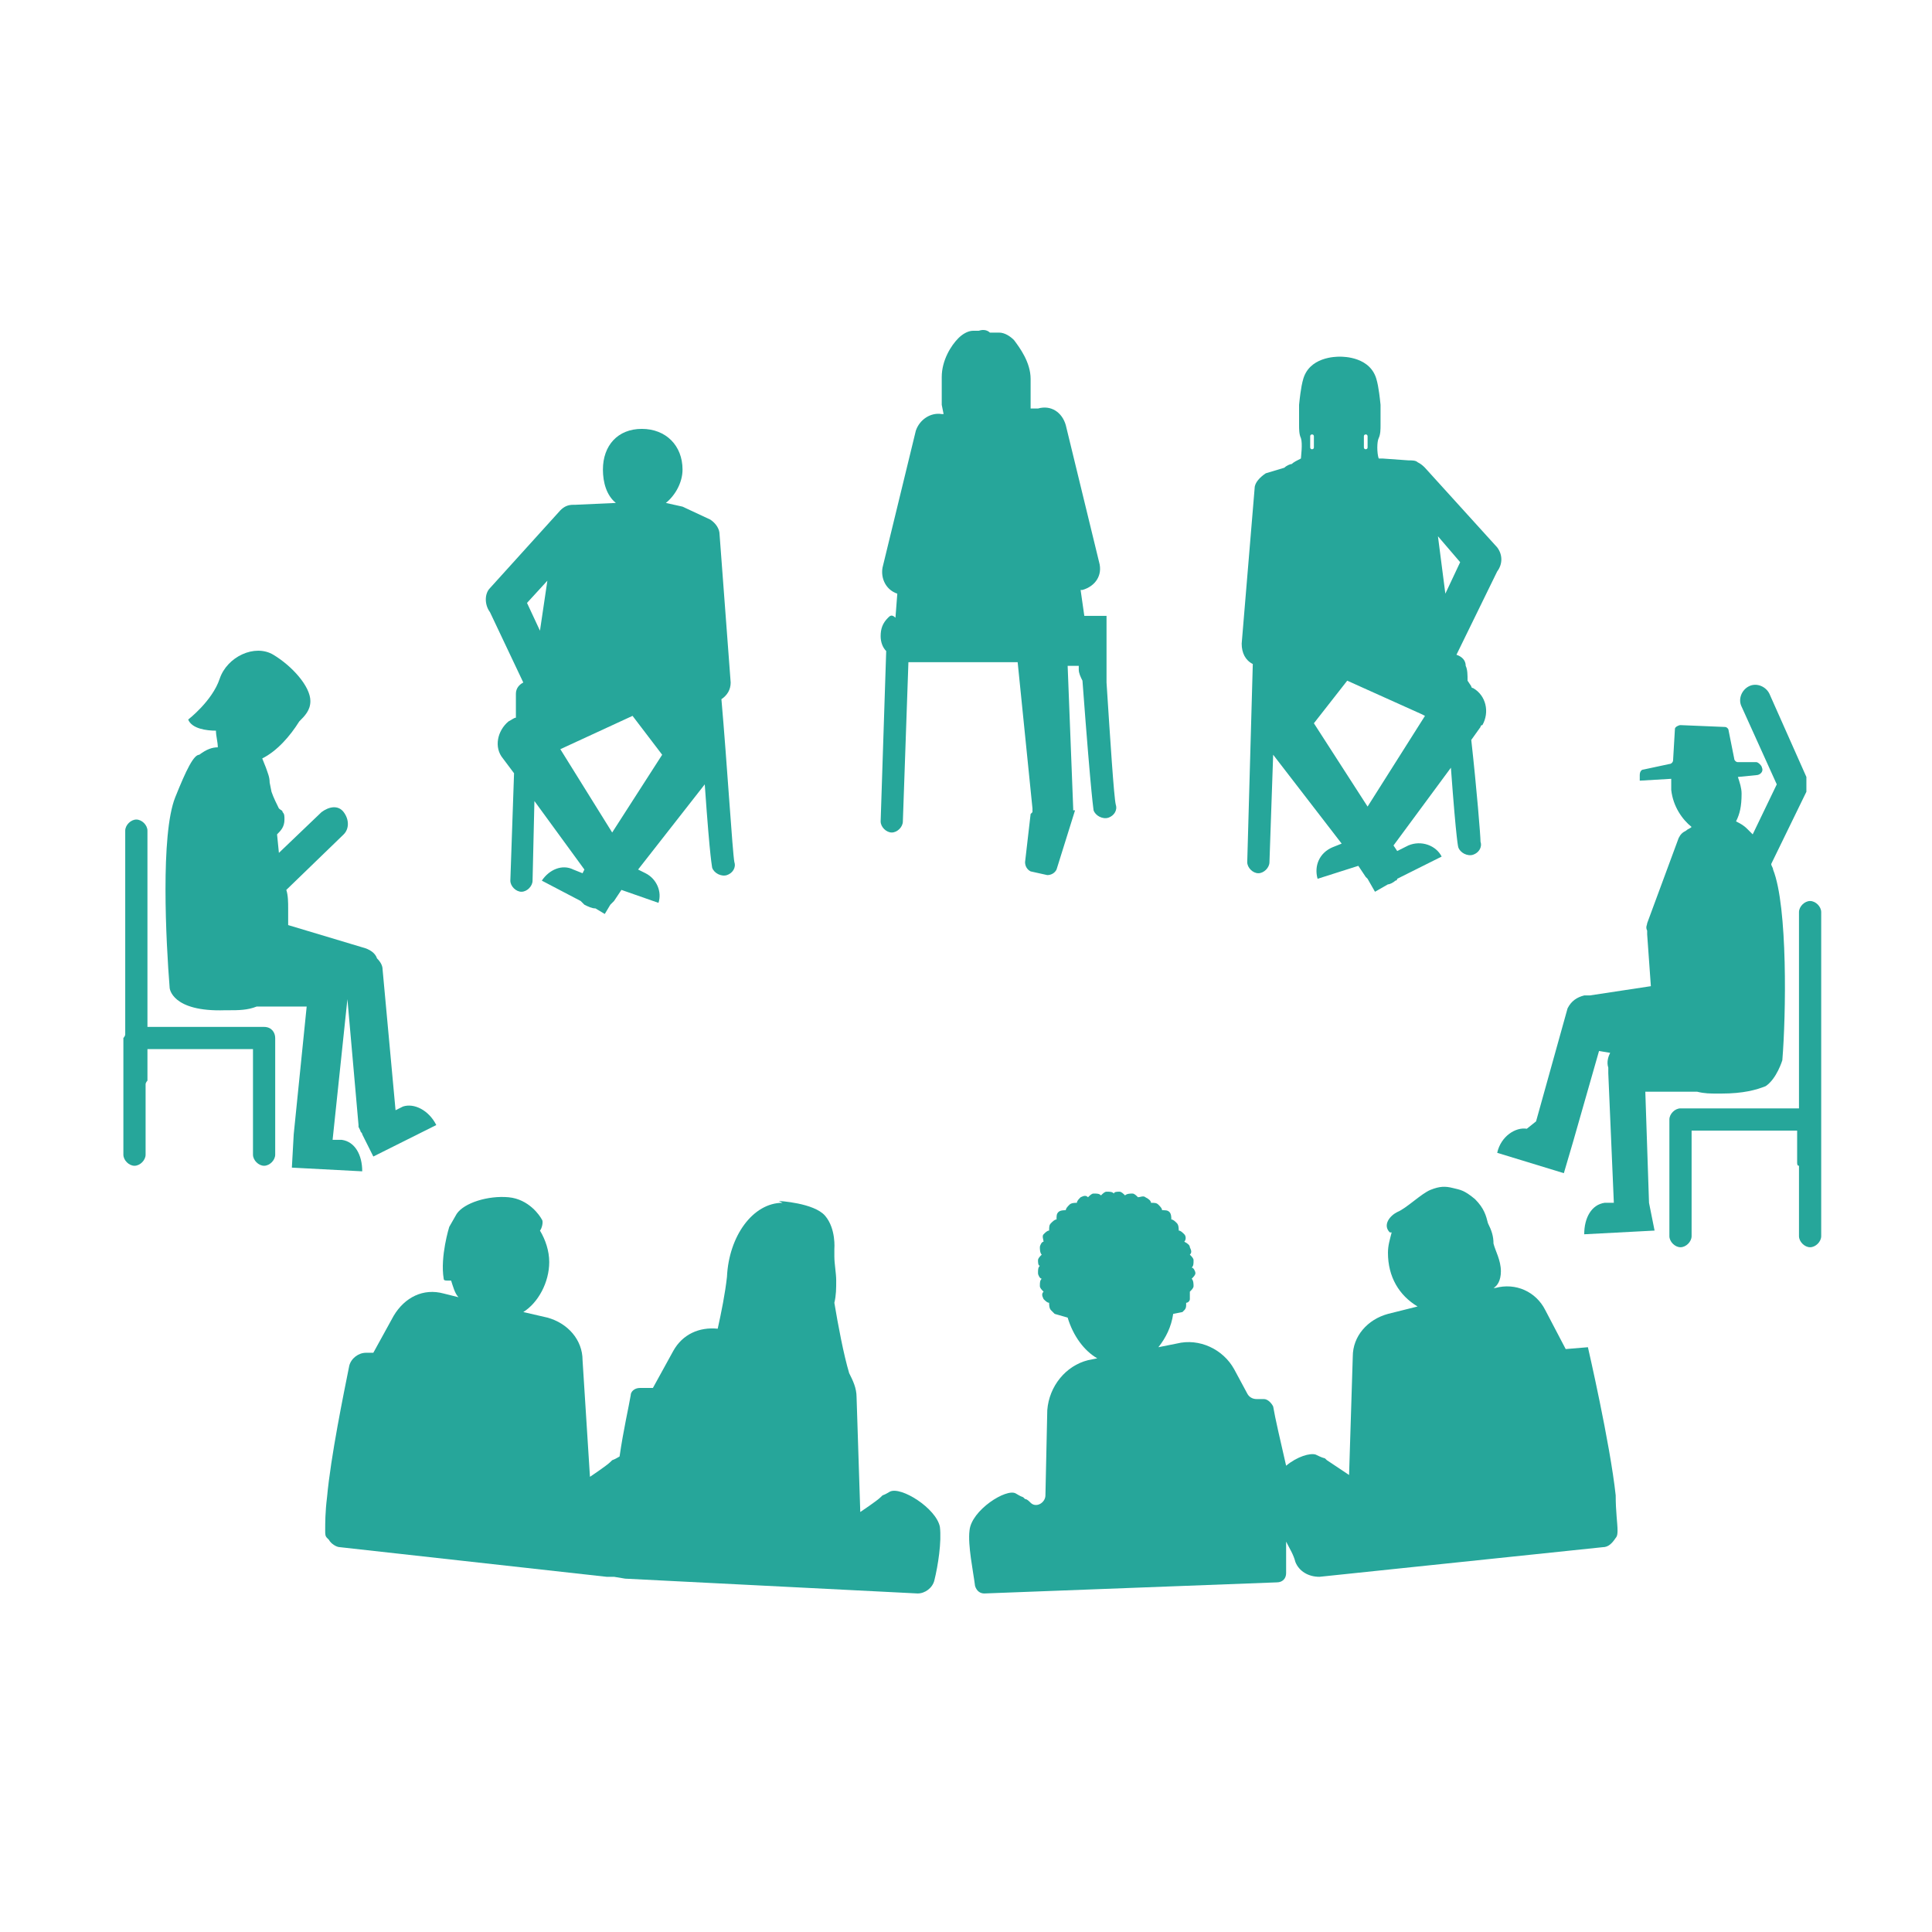 <?xml version="1.0" encoding="utf-8"?>
<!-- Generator: Adobe Illustrator 23.0.3, SVG Export Plug-In . SVG Version: 6.00 Build 0)  -->
<svg version="1.1" id="Layer_1" xmlns="http://www.w3.org/2000/svg" xmlns:xlink="http://www.w3.org/1999/xlink" x="0px" y="0px"
	 viewBox="0 0 72 72" style="enable-background:new 0 0 72 72;" xml:space="preserve">
<style type="text/css">
	.st0{fill:#26A69A;}
</style>
<g>
	<g transform="translate(50 50) scale(0.69 0.69) rotate(0) translate(-50 -50)">
		<g>
			<path class="st0" d="M-6.6,38.8l-0.1,1.8l3.8,0.2c0-0.9-0.4-1.6-1.1-1.7h-0.5l0.8-7.6l0.6,6.8c0,0,0,0,0,0.1l0,0l0.1,0.2
				c0,0.1,0.1,0.1,0.1,0.2l0.6,1.2l3.4-1.7c-0.4-0.8-1.2-1.2-1.8-1l-0.4,0.2l-0.7-7.6c0-0.2-0.1-0.4-0.3-0.6
				c-0.1-0.3-0.4-0.5-0.8-0.6l-4-1.2v-0.9c0-0.3,0-0.7-0.1-1l0,0l3.1-3c0.3-0.3,0.3-0.8,0-1.2s-0.8-0.3-1.2,0l-2.3,2.2l-0.1-1
				c0.2-0.2,0.4-0.4,0.4-0.8c0-0.2,0-0.3-0.1-0.4c0-0.1-0.1-0.1-0.2-0.2c-0.1-0.2-0.3-0.6-0.4-0.9l-0.1-0.5c0-0.3-0.1-0.5-0.2-0.8
				l-0.2-0.5c0.8-0.4,1.5-1.2,2-2c0.3-0.3,0.6-0.6,0.6-1.1c0-0.8-1-1.9-2-2.5s-2.5,0.1-2.9,1.3c-0.4,1.2-1.7,2.2-1.7,2.2
				c0.2,0.5,1,0.6,1.5,0.6c0,0.3,0.1,0.6,0.1,0.9c-0.3,0-0.6,0.1-1,0.4c-0.3,0-0.7,0.8-1.3,2.3c-0.8,2-0.5,7.8-0.3,10.3
				c0,0,0.1,1.3,3,1.2c0.1,0,0.1,0,0.2,0c0.5,0,1,0,1.5-0.2h2.7L-6.6,38.8L-6.6,38.8z"/>
			<path class="st0" d="M66.6,42.5l-0.2-6c0.8,0,1.9,0,2.8,0c0.4,0.1,0.7,0.1,1.1,0.1c0.1,0,0.1,0,0.2,0c1.2,0,1.9-0.2,2.4-0.4
				c0.6-0.4,0.9-1.4,0.9-1.4c0.2-2.4,0.3-8.3-0.5-10.3c0-0.1-0.1-0.2-0.1-0.3l1.9-3.9l0,0v-0.1v-0.1V20v-0.1v-0.1v-0.1
				c0,0,0,0,0-0.1v-0.1l0,0l-2-4.5c-0.2-0.4-0.7-0.6-1.1-0.4c-0.4,0.2-0.6,0.7-0.4,1.1l1.9,4.2l-1.3,2.7c-0.1-0.1-0.2-0.2-0.3-0.3
				c-0.2-0.2-0.4-0.3-0.6-0.4c0.2-0.4,0.3-0.8,0.3-1.5c0-0.3-0.1-0.6-0.2-0.9l1-0.1c0.2,0,0.4-0.2,0.3-0.4c0-0.1-0.2-0.3-0.3-0.3h-1
				c-0.1,0-0.2-0.1-0.2-0.2L70.9,17c0-0.1-0.1-0.2-0.2-0.2l-2.4-0.1c-0.1,0-0.3,0.1-0.3,0.2l-0.1,1.7c0,0.1-0.1,0.2-0.2,0.2
				l-1.4,0.3c-0.1,0-0.2,0.1-0.2,0.3v0.3l1.7-0.1c0,0.2,0,0.4,0,0.6c0.1,0.9,0.6,1.6,1.1,2c-0.1,0.1-0.2,0.1-0.3,0.2
				c-0.2,0.1-0.3,0.2-0.4,0.4l-1.7,4.6c0,0.1-0.1,0.2,0,0.4c0,0.1,0,0.1,0,0.2l0.2,2.8l-3.3,0.5c-0.1,0-0.1,0-0.2,0l0,0l0,0
				c0,0,0,0-0.1,0c-0.4,0.1-0.7,0.3-0.9,0.7l-1.7,6.1L60,38.5c-0.6-0.1-1.4,0.4-1.6,1.3l3.6,1.1l0.5-1.7l0,0l1.4-4.9l0.6,0.1
				c-0.1,0.2-0.2,0.5-0.1,0.8c0,0.1,0,0.2,0,0.3l0.3,7h-0.5c-0.7,0.1-1.1,0.8-1.1,1.7l3.8-0.2L66.6,42.5L66.6,42.5z"/>
			<path class="st0" d="M63.3,50.3l-1.2,0.1L61,48.3c-0.5-1-1.6-1.5-2.7-1.2h-0.1c0.2-0.1,0.4-0.4,0.4-0.9c0-0.6-0.3-1.1-0.4-1.5
				c0-0.4-0.1-0.7-0.3-1.1c-0.1-0.4-0.2-0.8-0.7-1.3c-0.6-0.5-0.8-0.5-1.2-0.6c-0.4-0.1-0.7-0.1-1.2,0.1c-0.5,0.2-1.3,1-1.8,1.2
				c-0.4,0.2-0.8,0.7-0.4,1.1h0.1c-0.1,0.4-0.2,0.7-0.2,1.1c0,1.3,0.6,2.3,1.6,2.9l-1.6,0.4c-1.1,0.3-1.9,1.2-1.9,2.3l-0.2,6.4
				c0,0-0.9-0.6-1.2-0.8c-0.2-0.2,0,0-0.6-0.3c-0.3-0.1-1,0.1-1.6,0.6c-0.3-1.3-0.6-2.6-0.7-3.2c-0.1-0.2-0.3-0.4-0.5-0.4h-0.4
				c-0.2,0-0.4-0.1-0.5-0.3l-0.7-1.3c-0.6-1.1-1.9-1.7-3.1-1.4l-1,0.2c0.4-0.5,0.7-1.1,0.8-1.8l0.5-0.1l0.1-0.1
				c0.1-0.1,0.1-0.2,0.1-0.3c0,0,0,0,0-0.1c0.1,0,0.2-0.1,0.2-0.2s0-0.3,0-0.4l0,0c0.1-0.1,0.2-0.2,0.2-0.3c0-0.1,0-0.3-0.1-0.4
				c0.1-0.1,0.2-0.2,0.2-0.3c0-0.1-0.1-0.3-0.2-0.3c0.1-0.1,0.1-0.2,0.1-0.4c0-0.1-0.1-0.2-0.2-0.3c0.1-0.1,0.1-0.2,0-0.4
				c0-0.1-0.1-0.2-0.3-0.3c0.1-0.1,0.1-0.3,0-0.4S41.3,44,41.2,44c0-0.1,0-0.3-0.1-0.4s-0.2-0.2-0.3-0.2c0-0.1,0-0.3-0.1-0.4
				s-0.2-0.1-0.4-0.1c0-0.1-0.1-0.2-0.2-0.3c-0.1-0.1-0.2-0.1-0.4-0.1c0-0.1-0.1-0.2-0.3-0.3c-0.1-0.1-0.3,0-0.4,0
				c-0.1-0.1-0.2-0.2-0.3-0.2s-0.3,0-0.4,0.1c-0.1-0.1-0.2-0.2-0.3-0.2s-0.3,0-0.3,0.1c-0.1-0.1-0.2-0.1-0.4-0.1
				c-0.1,0-0.2,0.1-0.3,0.2C36.9,42,36.8,42,36.6,42c-0.1,0-0.2,0.1-0.3,0.2c-0.1-0.1-0.2-0.1-0.4,0c-0.1,0.1-0.2,0.2-0.2,0.3
				c-0.1,0-0.3,0-0.4,0.1c-0.1,0.1-0.2,0.2-0.2,0.3c-0.1,0-0.3,0-0.4,0.1c-0.1,0.1-0.1,0.2-0.1,0.4c-0.1,0-0.2,0.1-0.3,0.2
				s-0.1,0.2-0.1,0.4c-0.1,0-0.2,0.1-0.3,0.2s0,0.3,0,0.4c-0.1,0-0.2,0.2-0.2,0.3c0,0.1,0,0.3,0.1,0.4c-0.1,0.1-0.2,0.2-0.2,0.3
				c0,0.1,0,0.3,0.1,0.3c-0.1,0.1-0.1,0.2-0.1,0.4c0,0.1,0.1,0.3,0.2,0.3c-0.1,0.1-0.1,0.2-0.1,0.4c0,0.1,0.1,0.2,0.2,0.3
				c-0.1,0.1-0.1,0.2,0,0.4c0.1,0.1,0.2,0.2,0.3,0.2l0,0c0,0.1,0,0.3,0.1,0.4s0.1,0.1,0.2,0.2l0,0l0.7,0.2c0.3,1,0.9,1.8,1.6,2.2
				L36.3,51c-1.2,0.3-2.1,1.4-2.2,2.7L34,58.3c0,0.4-0.5,0.7-0.8,0.4c-0.1-0.1-0.2-0.2-0.3-0.2c-0.2-0.2,0,0-0.5-0.3s-2.4,0.9-2.5,2
				c-0.1,0.8,0.2,2.2,0.3,3c0.1,0.3,0.3,0.4,0.5,0.4L46.5,63c0.3,0,0.5-0.2,0.5-0.5v-1.7c0.2,0.4,0.4,0.7,0.5,1.1
				c0.2,0.5,0.7,0.8,1.3,0.8l15.3-1.6c0.3,0,0.5-0.2,0.7-0.5c0.1-0.1,0.1-0.3,0.1-0.4c0-0.4-0.1-1-0.1-1.9
				C64.5,55.5,63.3,50.3,63.3,50.3z"/>
			<path class="st0" d="M25.6,58.1c-0.5,0.3-0.3,0.1-0.5,0.3c-0.2,0.2-1.1,0.8-1.1,0.8L23.8,53c0-0.5-0.2-0.9-0.4-1.3
				c-0.3-1-0.6-2.6-0.8-3.8c0.1-0.4,0.1-0.8,0.1-1.2c0-0.4-0.1-0.9-0.1-1.3s0-0.4,0-0.4s0.1-1.1-0.5-1.8c-0.6-0.7-2.5-0.8-2.5-0.8
				l0.2,0.1c-1.6,0-2.9,1.8-3,4c-0.1,0.9-0.3,1.9-0.5,2.8c-1-0.1-1.9,0.3-2.4,1.2l-1.1,2h-0.7c-0.3,0-0.5,0.2-0.5,0.4
				c-0.1,0.6-0.4,1.9-0.6,3.3c-0.5,0.3-0.3,0.1-0.5,0.3c-0.2,0.2-1.1,0.8-1.1,0.8L9,51c0-1.1-0.8-2-1.9-2.3l-1.3-0.3
				c0.8-0.5,1.4-1.6,1.4-2.7c0-0.6-0.2-1.2-0.5-1.7c0.1-0.1,0.2-0.5,0.1-0.6c-0.1-0.2-0.7-1.1-1.8-1.2s-2.4,0.3-2.8,0.9
				c-0.4,0.7-0.4,0.7-0.4,0.7s-0.5,1.6-0.3,2.8c0,0.1,0.1,0.1,0.2,0.1h0.2C2,47,2.1,47.4,2.3,47.6l-0.8-0.2
				c-1.1-0.3-2.1,0.2-2.7,1.2l-1.1,2h-0.4c-0.4,0-0.8,0.3-0.9,0.7c-0.3,1.5-1,4.9-1.2,7.1c-0.1,0.8-0.1,1.4-0.1,1.8
				c0,0.2,0,0.3,0.1,0.4l0.1,0.1c0.1,0.2,0.4,0.4,0.6,0.4l14.4,1.6l0,0h0.4l0.6,0.1l0,0l15.8,0.8c0.4,0,0.8-0.3,0.9-0.7
				c0.2-0.8,0.4-2.1,0.3-2.9C28.1,59,26.2,57.8,25.6,58.1z"/>
			<path class="st0" d="M45.2,13.4L45.2,13.4l-0.3,10.7c0,0.3,0.3,0.6,0.6,0.6l0,0c0.3,0,0.6-0.3,0.6-0.6l0.2-5.8l3.7,4.8l-0.5,0.2
				c-0.7,0.3-1,1-0.8,1.7l2.2-0.7l0.4,0.6c0,0,0,0,0.1,0.1l0.4,0.7l0.7-0.4c0.1,0,0.3-0.1,0.4-0.2C53,25.1,53,25,53,25l2.4-1.2
				c-0.3-0.6-1.1-0.9-1.8-0.6L53,23.5l-0.2-0.3l3.1-4.2c0.3,4.1,0.4,4.3,0.4,4.3c0.1,0.3,0.5,0.5,0.8,0.4s0.5-0.4,0.4-0.7
				c0-0.3-0.2-2.8-0.5-5.5l0.5-0.7c0,0,0-0.1,0.1-0.1c0.4-0.7,0.2-1.6-0.5-2c0,0-0.1,0-0.1-0.1l-0.2-0.3c0-0.3,0-0.6-0.1-0.8
				c0-0.3-0.2-0.5-0.5-0.6l2.2-4.5l0,0c0.3-0.4,0.3-0.9,0-1.3l-3.9-4.3c-0.1-0.1-0.2-0.2-0.4-0.3c-0.1-0.1-0.3-0.1-0.5-0.1l-1.4-0.1
				l0,0h-0.1H52c-0.1-0.3-0.1-0.9,0-1.1s0.1-0.5,0.1-0.7c0-0.4,0-0.7,0-1.1c-0.1-1-0.2-1.3-0.2-1.3c-0.3-1.3-1.8-1.3-2-1.3
				s-1.7,0-2,1.3c0,0-0.1,0.3-0.2,1.3c0,0.4,0,0.7,0,1.1c0,0.2,0,0.5,0.1,0.7c0.1,0.3,0,1,0,1.1c-0.2,0.1-0.4,0.2-0.5,0.3
				c-0.1,0-0.3,0.1-0.4,0.2l0,0l-1,0.3c-0.3,0.2-0.6,0.5-0.6,0.8l-0.7,8.4C44.6,12.8,44.8,13.2,45.2,13.4z M56.4,7.9l-0.8,1.7
				l-0.4-3.1L56.4,7.9z M51.2,1.1C51.2,1,51.3,1,51.3,1c0.1,0,0.1,0.1,0.1,0.1v0.6c0,0.1-0.1,0.1-0.1,0.1c-0.1,0-0.1-0.1-0.1-0.1
				V1.1z M50.3,14.3l4,1.8l0.2,0.1l-3.1,4.9l-2.9-4.5L50.3,14.3z M48.3,1.1C48.3,1,48.4,1,48.4,1c0.1,0,0.1,0.1,0.1,0.1v0.6
				c0,0.1-0.1,0.1-0.1,0.1c-0.1,0-0.1-0.1-0.1-0.1V1.1z"/>
			<path class="st0" d="M4,10.6l1.8,3.8c-0.2,0.1-0.4,0.3-0.4,0.6v1.3c-0.1,0-0.2,0.1-0.4,0.2c-0.6,0.5-0.8,1.4-0.3,2l0.6,0.8
				l-0.2,5.8c0,0.3,0.3,0.6,0.6,0.6l0,0c0.3,0,0.6-0.3,0.6-0.6l0.1-4.3l2.7,3.7L9,24.7l-0.5-0.2c-0.6-0.3-1.3,0-1.7,0.6l2.1,1.1
				C9,26.3,9,26.3,9.1,26.4c0.2,0.1,0.4,0.2,0.6,0.2l0.5,0.3l0.3-0.5c0.1-0.1,0.1-0.1,0.2-0.2l0.4-0.6l2,0.7
				c0.2-0.6-0.1-1.3-0.7-1.6L12,24.5l3.6-4.6c0.3,4.3,0.4,4.4,0.4,4.5c0.1,0.3,0.5,0.5,0.8,0.4s0.5-0.4,0.4-0.7
				c-0.1-0.5-0.4-5.4-0.7-8.8c0.3-0.2,0.5-0.5,0.5-0.9l-0.6-8c0-0.3-0.2-0.6-0.5-0.8l-1.5-0.7l-0.9-0.2c0.5-0.4,0.9-1.1,0.9-1.8
				c0-1.3-0.9-2.2-2.2-2.2c-1.3,0-2.1,0.9-2.1,2.2c0,0.7,0.2,1.4,0.7,1.8L8.6,4.8H8.5C8.2,4.8,8,4.9,7.8,5.1L4,9.3
				C3.7,9.6,3.7,10.2,4,10.6C3.9,10.6,3.9,10.6,4,10.6z M11.7,16.2l1.6,2.1l-2.7,4.2L7.8,18L11.7,16.2z M7.1,8.9l-0.4,2.7L6,10.1
				L7.1,8.9z"/>
			<path class="st0" d="M25.5,10.9c-0.3,0.3-0.4,0.6-0.4,1c0,0.3,0.1,0.6,0.3,0.8l-0.3,9.2c0,0.3,0.3,0.6,0.6,0.6l0,0
				c0.3,0,0.6-0.3,0.6-0.6l0.3-8.6h5.9l0.8,7.9c0,0.1,0,0.1,0,0.2l-0.1,0.1l-0.3,2.6c0,0.2,0.1,0.4,0.3,0.5l0.9,0.2
				c0.2,0,0.4-0.1,0.5-0.3l1-3.2h-0.1v-0.1l-0.3-7.7h0.6l0,0v0.2c0,0.2,0.1,0.4,0.2,0.6c0.5,6.7,0.6,6.9,0.6,7
				c0.1,0.3,0.5,0.5,0.8,0.4s0.5-0.4,0.4-0.7c-0.1-0.4-0.3-3.5-0.5-6.6v-3.6h-1.2l-0.2-1.4H36c0.7-0.2,1.1-0.8,0.9-1.5l-1.8-7.4
				c-0.2-0.7-0.8-1.1-1.5-0.9h-0.1c-0.1,0-0.2,0-0.3,0v-0.1c0,0,0,0,0-0.1s0,0,0-1.4c0-0.9-0.6-1.7-0.9-2.1
				c-0.2-0.2-0.5-0.4-0.8-0.4h-0.3c-0.1,0-0.1,0-0.2,0c-0.1-0.1-0.3-0.2-0.6-0.1h-0.3c-0.3,0-0.6,0.2-0.8,0.4
				c-0.4,0.4-0.9,1.2-0.9,2.1c0,1.4,0,1.3,0,1.4s0,0.1,0,0.1l0.1,0.5h-0.1c-0.6-0.1-1.2,0.3-1.4,0.9l-1.8,7.4
				c-0.1,0.6,0.2,1.2,0.8,1.4l-0.1,1.3C25.7,10.7,25.6,10.8,25.5,10.9z"/>
			<path class="st0" d="M75.9,37.8v-11c0-0.3-0.3-0.6-0.6-0.6s-0.6,0.3-0.6,0.6v10.6h-6.4c-0.3,0-0.6,0.3-0.6,0.6v6.3
				c0,0.3,0.3,0.6,0.6,0.6c0.3,0,0.6-0.3,0.6-0.6v-5.7h5.7v1.7c0,0.1,0,0.2,0.1,0.2v3.8c0,0.3,0.3,0.6,0.6,0.6
				c0.3,0,0.6-0.3,0.6-0.6V38C75.9,37.9,75.9,37.8,75.9,37.8z"/>
			<path class="st0" d="M-8.2,33h-6.3V22.4c0-0.3-0.3-0.6-0.6-0.6c-0.3,0-0.6,0.3-0.6,0.6v11c0,0.1-0.1,0.2-0.1,0.2v6.3
				c0,0.3,0.3,0.6,0.6,0.6s0.6-0.3,0.6-0.6v-3.8c0-0.1,0.1-0.2,0.1-0.2v-1.7h5.7v5.7c0,0.3,0.3,0.6,0.6,0.6c0.3,0,0.6-0.3,0.6-0.6
				v-6.3C-7.6,33.3-7.8,33-8.2,33z"/>
		</g>
	</g>
</g>
</svg>
